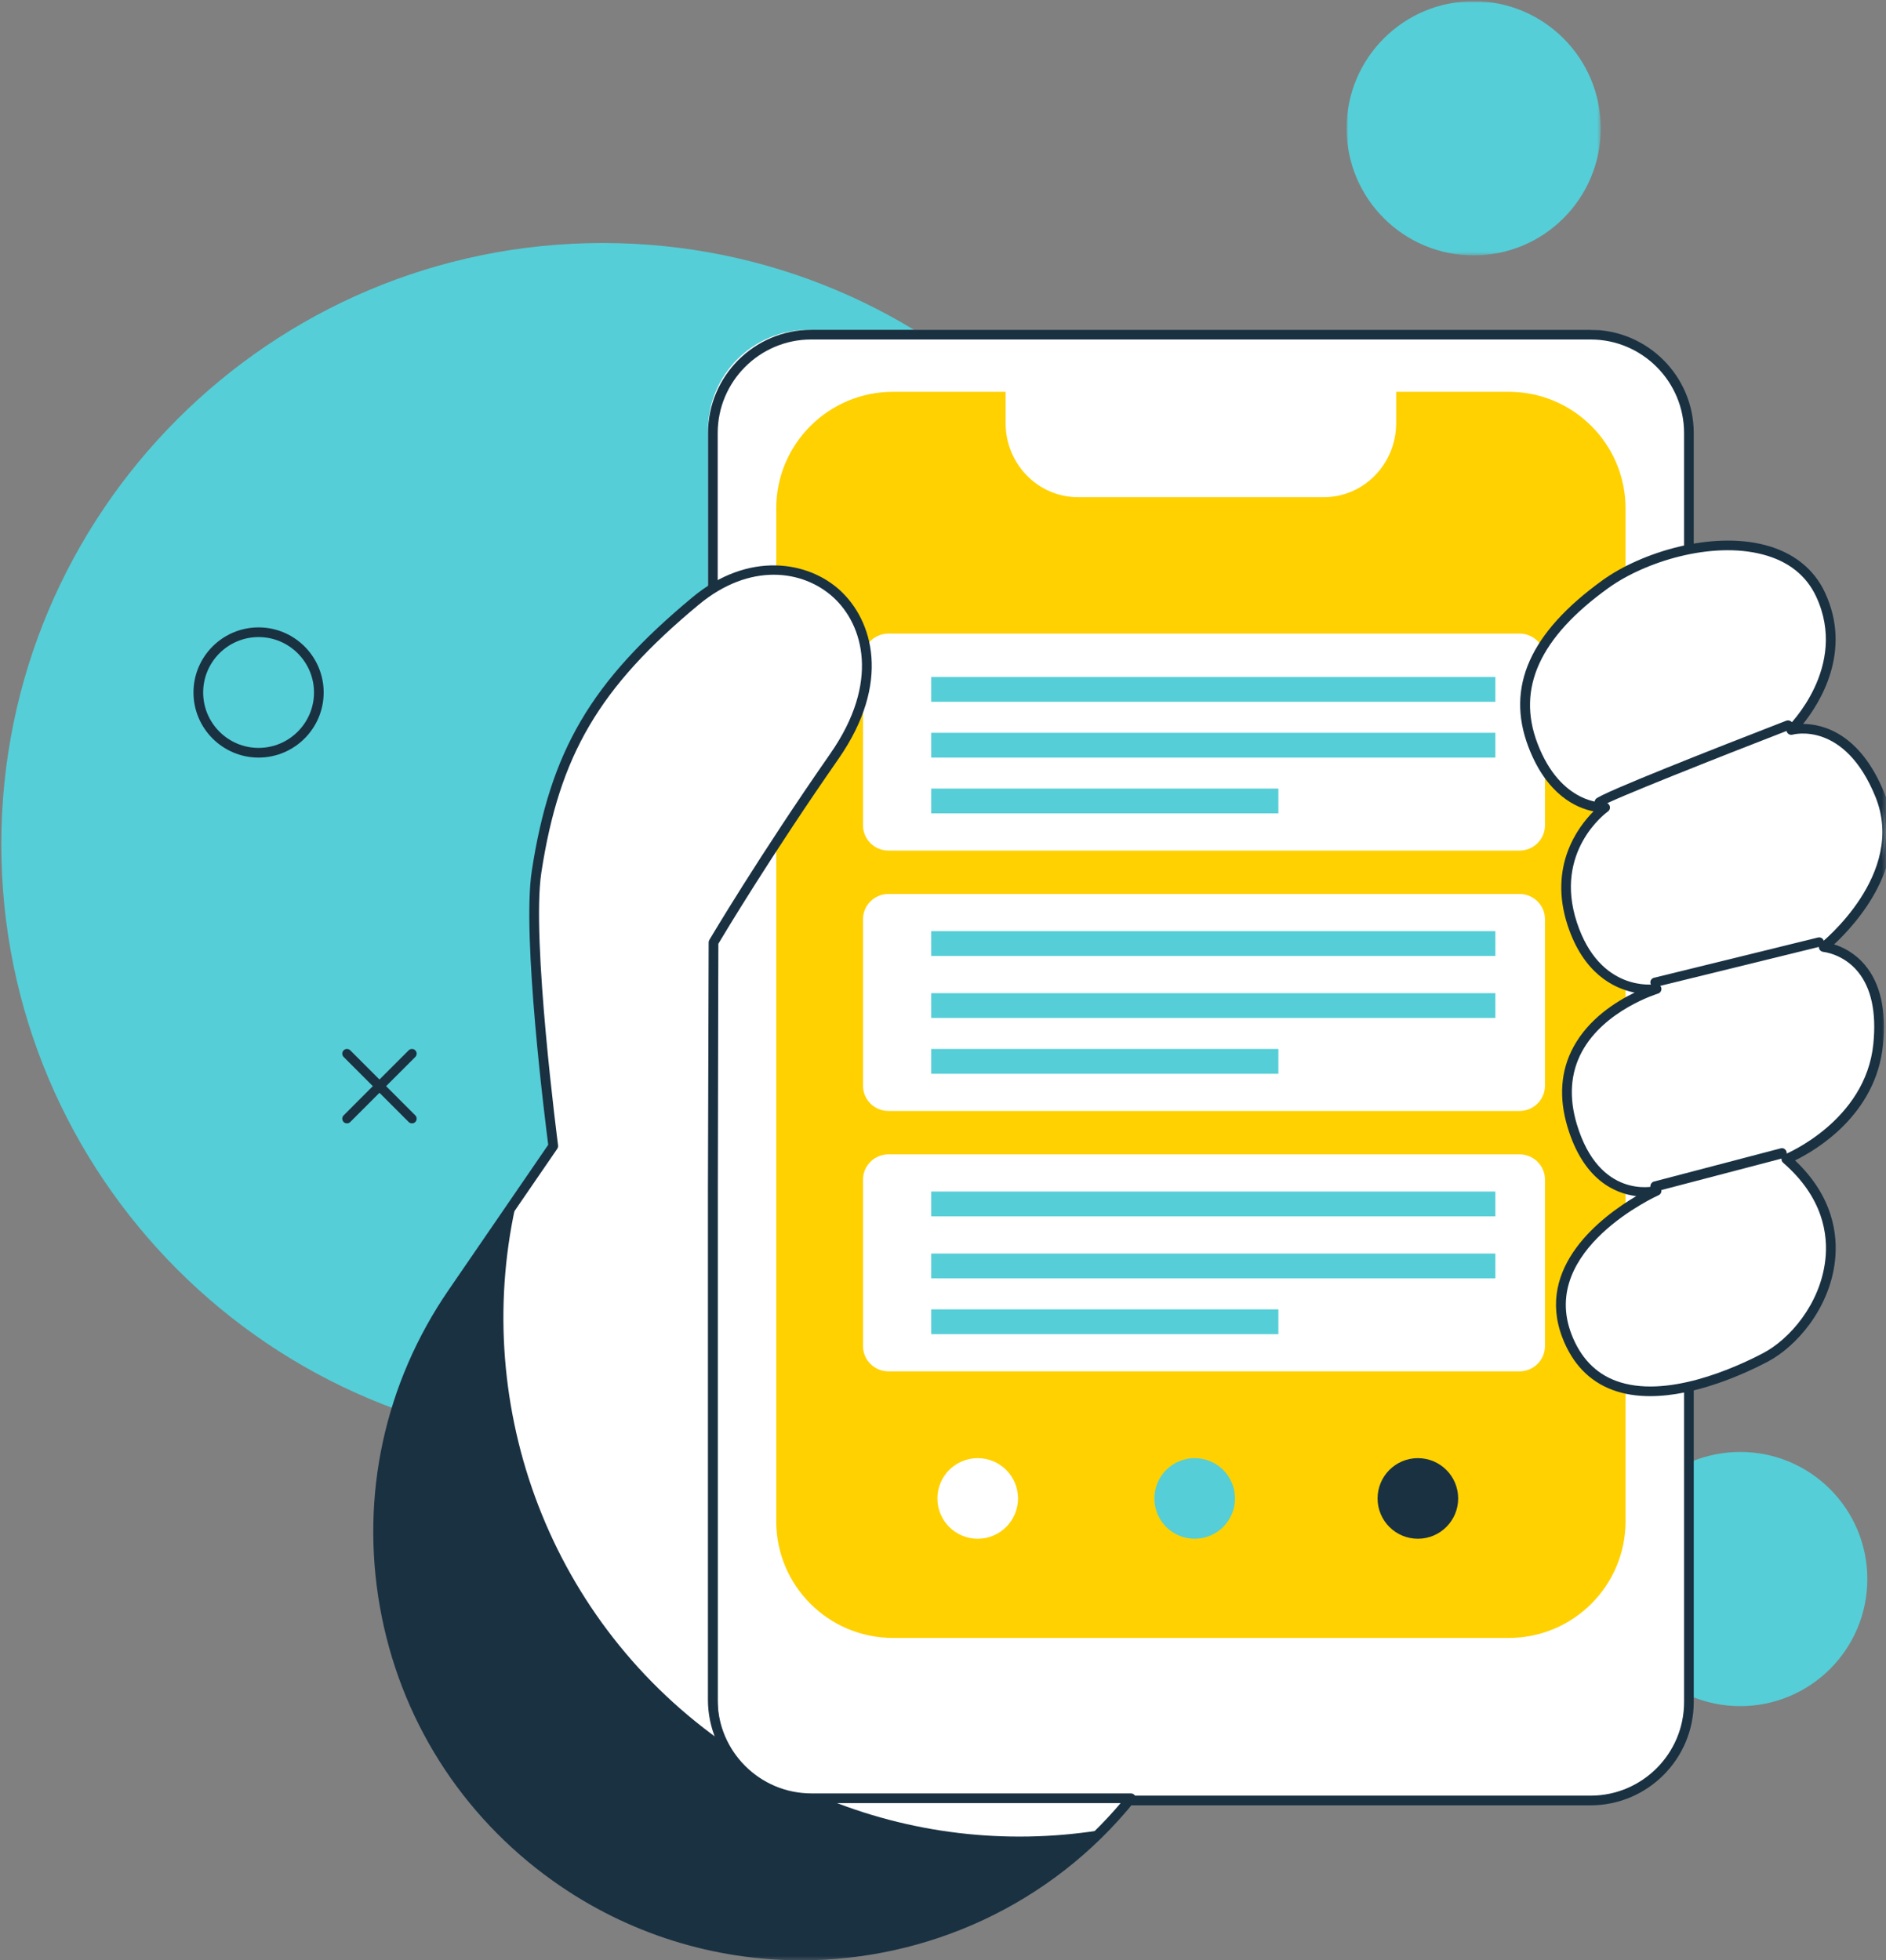 <?xml version="1.0" encoding="UTF-8"?>
<svg width="508px" height="528px" viewBox="0 0 508 528" version="1.1" xmlns="http://www.w3.org/2000/svg" xmlns:xlink="http://www.w3.org/1999/xlink">
    <rect x="0" y="0" width="508" height="528" fill="#808080" stroke="none"/>
    <title>icon/b/002</title>
    <defs>
        <polygon id="path-1" points="0 0 68.463 0 68.463 68.463 0 68.463"></polygon>
        <polygon id="path-3" points="0 527.67 507.632 527.67 507.632 0 0 0"></polygon>
    </defs>
    <g id="web" stroke="none" stroke-width="1" fill="none" fill-rule="evenodd">
        <g id="#04_整合訊息服務" transform="translate(-993, -125)">
            <g id="banner" transform="translate(-397.264, -2160.085)">
                <g id="Group" transform="translate(1382.264, 2287.085)">
                    <g id="Group-43" transform="translate(8.349, -1.67)">
                        <path d="M502.622,424.975 C502.622,443.88 487.296,459.206 468.39,459.206 C449.485,459.206 434.159,443.88 434.159,424.975 C434.159,406.069 449.485,390.743 468.39,390.743 C487.296,390.743 502.622,406.069 502.622,424.975" id="Fill-1" fill="#55CED7"></path>
                        <g id="Group-5" transform="translate(362.356, 0)">
                            <mask id="mask-2" fill="white">
                                <use xlink:href="#path-1"></use>
                            </mask>
                            <g id="Clip-4"></g>
                            <path d="M68.463,34.23 C68.463,53.137 53.137,68.463 34.232,68.463 C15.326,68.463 0,53.137 0,34.23 C0,15.324 15.326,-0.003 34.232,-0.003 C53.137,-0.003 68.463,15.324 68.463,34.23" id="Fill-3" fill="#55CED7" mask="url(#mask-2)"></path>
                        </g>
                        <path d="M323.949,227.098 C323.949,137.645 251.432,65.124 161.972,65.124 C72.517,65.124 0,137.645 0,227.098 C0,316.551 72.517,389.073 161.972,389.073 C251.432,389.073 323.949,316.551 323.949,227.098" id="Fill-6" fill="#55CED7"></path>
                        <path d="M217.39,484.254 L427.163,484.254 C442.094,484.254 454.197,472.155 454.197,457.234 L454.197,115.527 C454.197,100.601 442.094,88.502 427.163,88.502 L217.39,88.502 C202.459,88.502 190.362,100.601 190.362,115.522 L190.362,457.234 C190.362,472.155 202.465,484.254 217.39,484.254" id="Fill-8" fill="#FFFFFF"></path>
                        <path d="M218.141,91.109 C204.257,91.109 192.967,102.414 192.967,116.305 L192.967,458.115 C192.967,472.011 204.257,483.316 218.141,483.316 L428.082,483.316 C441.966,483.316 453.261,472.011 453.261,458.115 L453.261,116.305 C453.261,102.414 441.966,91.109 428.082,91.109 L218.141,91.109 Z M428.082,485.924 L218.141,485.924 C202.826,485.924 190.362,473.449 190.362,458.115 L190.362,116.305 C190.362,100.977 202.826,88.502 218.141,88.502 L428.082,88.502 C443.403,88.502 455.867,100.977 455.867,116.305 L455.867,458.115 C455.867,473.449 443.403,485.924 428.082,485.924 L428.082,485.924 Z" id="Fill-10" fill="#1A3142"></path>
                        <path d="M437.498,409.424 L437.498,136.614 C437.498,119.264 423.411,105.2 406.031,105.2 L240.198,105.2 C222.818,105.2 208.73,119.264 208.73,136.614 L208.73,409.424 C208.73,426.774 222.818,440.838 240.192,440.838 L406.031,440.838 C423.411,440.838 437.498,426.774 437.498,409.424" id="Fill-12" fill="#FFD100"></path>
                        <path d="M408.931,228.768 L238.967,228.768 C235.183,228.768 232.108,225.728 232.108,221.973 L232.108,177.119 C232.108,173.364 235.183,170.324 238.967,170.324 L408.931,170.324 C412.721,170.324 415.79,173.364 415.79,177.119 L415.79,221.973 C415.79,225.728 412.721,228.768 408.931,228.768" id="Fill-14" fill="#FFFFFF"></path>
                        <mask id="mask-4" fill="white">
                            <use xlink:href="#path-3"></use>
                        </mask>
                        <g id="Clip-17"></g>
                        <polygon id="Fill-16" fill="#55CED7" mask="url(#mask-4)" points="250.476 188.692 402.432 188.692 402.432 182.013 250.476 182.013"></polygon>
                        <polygon id="Fill-18" fill="#55CED7" mask="url(#mask-4)" points="250.476 203.721 402.432 203.721 402.432 197.041 250.476 197.041"></polygon>
                        <polygon id="Fill-19" fill="#55CED7" mask="url(#mask-4)" points="250.476 218.749 343.987 218.749 343.987 212.07 250.476 212.07"></polygon>
                        <path d="M408.931,298.902 L238.967,298.902 C235.183,298.902 232.108,295.861 232.108,292.107 L232.108,247.252 C232.108,243.498 235.183,240.457 238.967,240.457 L408.931,240.457 C412.721,240.457 415.79,243.498 415.79,247.252 L415.79,292.107 C415.79,295.861 412.721,298.902 408.931,298.902" id="Fill-20" fill="#FFFFFF" mask="url(#mask-4)"></path>
                        <polygon id="Fill-21" fill="#55CED7" mask="url(#mask-4)" points="250.476 257.156 402.432 257.156 402.432 250.476 250.476 250.476"></polygon>
                        <polygon id="Fill-22" fill="#55CED7" mask="url(#mask-4)" points="250.476 273.854 402.432 273.854 402.432 267.175 250.476 267.175"></polygon>
                        <polygon id="Fill-23" fill="#55CED7" mask="url(#mask-4)" points="250.476 288.883 343.987 288.883 343.987 282.203 250.476 282.203"></polygon>
                        <path d="M408.931,369.035 L238.967,369.035 C235.183,369.035 232.108,365.994 232.108,362.24 L232.108,317.385 C232.108,313.631 235.183,310.59 238.967,310.59 L408.931,310.59 C412.721,310.59 415.79,313.631 415.79,317.385 L415.79,362.24 C415.79,365.994 412.721,369.035 408.931,369.035" id="Fill-24" fill="#FFFFFF" mask="url(#mask-4)"></path>
                        <polygon id="Fill-25" fill="#55CED7" mask="url(#mask-4)" points="250.476 327.289 402.432 327.289 402.432 320.61 250.476 320.61"></polygon>
                        <polygon id="Fill-26" fill="#55CED7" mask="url(#mask-4)" points="250.476 343.987 402.432 343.987 402.432 337.308 250.476 337.308"></polygon>
                        <polygon id="Fill-27" fill="#55CED7" mask="url(#mask-4)" points="250.476 359.016 343.987 359.016 343.987 352.337 250.476 352.337"></polygon>
                        <path d="M505.182,280.877 C507.632,256.163 490.623,254.769 490.623,254.769 C490.623,254.769 514.493,235.9 505.678,214.007 C496.863,192.114 481.949,196.487 481.949,196.487 C481.949,196.487 499.013,180.061 489.79,160.158 C480.566,140.255 448.158,145.836 432.292,157.315 C416.426,168.795 406.168,182.789 412.86,200.505 C419.546,218.221 432.172,217.314 432.172,217.314 C432.172,217.314 416.802,228.318 423.374,248.505 C429.945,268.692 445.932,266.025 445.932,266.025 C445.932,266.025 414.493,274.405 423.374,302.737 C430.114,324.23 445.932,320.207 445.932,320.207 C445.932,320.207 412.685,334.977 421.974,359.193 C431.258,383.415 460.801,372.449 475.018,364.949 C489.234,357.455 503.211,331.364 480.621,311.691 C480.621,311.691 503.021,302.698 505.182,280.877" id="Fill-28" fill="#FFFFFF" mask="url(#mask-4)"></path>
                        <path d="M445.851,319.097 C446.4,319.097 446.904,319.443 447.091,319.98 C447.31,320.622 447.003,321.324 446.383,321.598 C446.059,321.741 414.139,336.197 422.938,359.043 C425.335,365.284 429.34,369.495 434.836,371.563 C448.276,376.619 467.085,368.048 474.546,364.132 C481.649,360.403 489.922,350.976 491.298,339.081 C492.088,332.287 490.755,322.218 479.943,312.846 C479.598,312.544 479.439,312.089 479.51,311.639 C479.587,311.19 479.889,310.811 480.316,310.641 C480.53,310.553 502.171,301.636 504.244,280.814 C505.094,272.286 503.674,265.733 500.026,261.329 C496.093,256.58 490.816,256.064 490.766,256.059 C490.229,256.01 489.773,255.642 489.625,255.127 C489.472,254.617 489.642,254.057 490.064,253.728 C490.295,253.542 513.235,235.132 504.831,214.348 C496.488,193.722 482.653,197.495 482.505,197.539 C481.924,197.709 481.309,197.457 481.008,196.936 C480.706,196.415 480.799,195.757 481.232,195.34 C481.397,195.181 497.629,179.25 488.852,160.385 C486.175,154.638 481.32,150.805 474.425,149.006 C460.591,145.392 442.697,150.969 432.878,158.043 C414.392,171.364 408.138,185.036 413.755,199.853 C420.075,216.514 431.775,215.883 431.896,215.867 C432.472,215.828 433.02,216.179 433.218,216.728 C433.421,217.282 433.229,217.896 432.752,218.236 C432.154,218.669 418.138,229.001 424.37,248.063 C430.546,266.95 445.039,264.85 445.643,264.751 C446.328,264.647 446.976,265.08 447.129,265.749 C447.283,266.424 446.888,267.098 446.23,267.296 C446.087,267.34 431.803,271.71 425.741,282.952 C422.658,288.672 422.198,295.248 424.381,302.497 C430.431,322.624 444.929,319.289 445.538,319.136 C445.643,319.108 445.747,319.097 445.851,319.097 M444.123,375.714 C440.59,375.714 437.124,375.221 433.915,374.009 C427.689,371.673 423.174,366.951 420.492,359.986 C413.108,340.803 431.199,327.269 440.376,321.839 C434.655,321.127 426.164,317.513 421.874,303.249 C419.482,295.308 420.014,288.053 423.448,281.697 C427.557,274.085 434.864,269.467 439.938,267.021 C434.282,265.875 426.136,261.877 421.885,248.875 C416.701,233.021 424.644,222.447 428.873,218.203 C424.392,217.331 416.279,213.898 411.309,200.78 C405.214,184.701 411.764,170.031 431.347,155.921 C441.649,148.496 460.481,142.666 475.083,146.478 C482.664,148.457 488.248,152.883 491.222,159.283 C498.633,175.208 489.784,189.105 485.319,194.655 C490.624,194.693 500.69,197.122 507.256,213.371 C514.826,232.083 499.368,248.738 493.674,254.035 C495.934,254.743 499.225,256.284 502.001,259.613 C506.142,264.576 507.771,271.793 506.85,281.071 C504.963,299.98 488.764,309.479 483.152,312.221 C493.454,321.96 494.721,332.292 493.899,339.383 C492.406,352.221 483.454,362.41 475.763,366.446 C469.718,369.622 456.493,375.714 444.123,375.714" id="Fill-29" fill="#1A3142" mask="url(#mask-4)"></path>
                        <path d="M430.471,217.079 C430.171,217.079 429.866,216.971 429.599,216.759 C429.033,216.308 429.011,215.428 429.477,214.874 C430.765,213.331 462.17,201.004 480.771,193.794 C481.454,193.528 482.226,193.854 482.492,194.522 C482.759,195.185 482.426,195.94 481.748,196.201 C462.57,203.633 433.331,215.21 431.398,216.639 C431.154,216.933 430.815,217.079 430.471,217.079" id="Fill-30" fill="#1A3142" mask="url(#mask-4)"></path>
                        <path d="M445.46,265.505 C444.884,265.505 444.362,265.125 444.216,264.551 C444.044,263.882 444.464,263.197 445.148,263.028 L489.333,252.184 C490.017,252.016 490.722,252.421 490.895,253.096 C491.067,253.77 490.647,254.45 489.958,254.619 L445.772,265.468 C445.67,265.494 445.562,265.505 445.46,265.505" id="Fill-31" fill="#1A3142" mask="url(#mask-4)"></path>
                        <path d="M445.454,320.61 C444.879,320.61 444.359,320.19 444.214,319.565 C444.048,318.83 444.466,318.089 445.153,317.911 L479.327,308.96 C480.014,308.782 480.706,309.229 480.878,309.964 C481.044,310.699 480.626,311.44 479.939,311.618 L445.759,320.569 C445.657,320.598 445.555,320.61 445.454,320.61" id="Fill-32" fill="#1A3142" mask="url(#mask-4)"></path>
                        <path d="M218.157,483.715 C203.532,483.715 191.67,471.849 191.67,457.205 L191.67,320.78 L191.867,253.705 C191.867,253.705 204.881,231.612 224.309,203.674 C249.386,167.621 214.906,138.781 187.054,161.951 C159.201,185.12 149.132,203.674 144.374,234.707 C141.571,252.966 148.854,308.421 148.854,308.421 L121.853,347.832 C86.74,398.972 99.06,468.841 149.536,504.861 C198.675,539.936 266.345,530.328 303.911,483.715 L218.157,483.715 Z" id="Fill-33" fill="#FFFFFF" mask="url(#mask-4)"></path>
                        <path d="M208.057,154.469 C201.769,154.469 194.757,156.809 187.843,162.552 C161.017,184.836 150.326,203.031 145.468,234.658 C142.722,252.568 149.898,307.614 149.97,308.167 C150.013,308.485 149.937,308.809 149.756,309.077 L122.656,348.575 C88.055,398.907 100.374,468.695 150.112,504.148 C197.865,538.181 263.798,529.785 301.496,485.328 L218.222,485.328 C202.843,485.328 190.332,472.822 190.332,457.455 L190.332,320.729 L190.53,253.5 C190.53,253.264 190.59,253.04 190.71,252.837 C190.842,252.618 204.022,230.334 223.321,202.62 C236.737,183.356 232.148,167.94 224.143,160.596 C220.097,156.886 214.45,154.469 208.057,154.469 M215.459,527.67 C192.229,527.67 168.819,520.693 148.599,506.28 C123.818,488.616 107.26,462.392 101.97,432.436 C96.685,402.475 103.264,372.168 120.501,347.1 L147.316,308.009 C146.548,302.09 140.189,251.823 142.886,234.264 C147.853,201.902 158.78,183.301 186.171,160.541 C201.237,148.024 217.334,150.797 225.908,158.672 C234.692,166.728 239.845,183.466 225.47,204.11 C207.449,229.989 194.784,251.105 193.145,253.862 L192.947,320.729 L192.947,457.455 C192.947,471.38 204.285,482.714 218.222,482.714 L304.271,482.714 C304.775,482.714 305.236,483.004 305.455,483.459 C305.669,483.909 305.608,484.451 305.29,484.84 C282.631,512.917 249.237,527.67 215.459,527.67" id="Fill-34" fill="#1A3142" mask="url(#mask-4)"></path>
                        <path d="M220.854,483.623 L218.032,483.623 C207.668,483.623 198.707,477.638 194.363,468.929 C194.106,468.748 193.85,468.573 193.593,468.392 C146.178,434.438 126.274,376.008 139.007,322.279 L121.832,347.431 C86.756,398.687 99.063,468.715 149.48,504.817 C195.209,537.56 256.983,531.443 295.562,492.699 C270.719,496.552 244.84,493.68 220.854,483.623" id="Fill-35" fill="#1A3142" mask="url(#mask-4)"></path>
                        <path d="M375.714,113.628 L375.714,101.86 L270.514,101.86 L270.514,113.628 C270.514,124.65 279.25,133.587 290.031,133.587 L356.192,133.587 C366.973,133.587 375.714,124.65 375.714,113.628" id="Fill-36" fill="#FFFFFF" mask="url(#mask-4)"></path>
                        <path d="M273.854,403.267 C273.854,409.261 268.996,414.121 263.003,414.121 C257.004,414.121 252.146,409.261 252.146,403.267 C252.146,397.272 257.004,392.413 263.003,392.413 C268.996,392.413 273.854,397.272 273.854,403.267" id="Fill-37" fill="#FFFFFF" mask="url(#mask-4)"></path>
                        <path d="M332.298,403.267 C332.298,409.261 327.44,414.121 321.447,414.121 C315.449,414.121 310.59,409.261 310.59,403.267 C310.59,397.272 315.449,392.413 321.447,392.413 C327.44,392.413 332.298,397.272 332.298,403.267" id="Fill-38" fill="#55CED7" mask="url(#mask-4)"></path>
                        <path d="M392.413,403.267 C392.413,409.261 387.554,414.121 381.561,414.121 C375.563,414.121 370.705,409.261 370.705,403.267 C370.705,397.272 375.563,392.413 381.561,392.413 C387.554,392.413 392.413,397.272 392.413,403.267" id="Fill-39" fill="#1A3142" mask="url(#mask-4)"></path>
                        <path d="M110.615,302.241 C110.293,302.241 109.97,302.119 109.721,301.871 L92.214,284.357 C91.717,283.864 91.717,283.065 92.214,282.572 C92.707,282.08 93.506,282.08 93.998,282.572 L111.51,300.086 C112.002,300.579 112.002,301.378 111.51,301.871 C111.261,302.119 110.938,302.241 110.615,302.241" id="Fill-40" fill="#1A3142" mask="url(#mask-4)"></path>
                        <path d="M93.105,302.241 C92.782,302.241 92.459,302.119 92.211,301.871 C91.718,301.378 91.718,300.579 92.211,300.086 L109.722,282.572 C110.214,282.08 111.014,282.08 111.506,282.572 C112.004,283.065 112.004,283.864 111.506,284.357 L94,301.871 C93.751,302.119 93.428,302.241 93.105,302.241" id="Fill-41" fill="#1A3142" mask="url(#mask-4)"></path>
                        <path d="M69.298,171.262 C61.068,171.262 54.374,177.955 54.374,186.185 C54.374,194.414 61.068,201.112 69.298,201.112 C77.529,201.112 84.229,194.414 84.229,186.185 C84.229,177.955 77.529,171.262 69.298,171.262 M69.298,203.721 C59.629,203.721 51.765,195.852 51.765,186.185 C51.765,176.517 59.629,168.654 69.298,168.654 C78.967,168.654 86.832,176.517 86.832,186.185 C86.832,195.852 78.967,203.721 69.298,203.721" id="Fill-42" fill="#1A3142" mask="url(#mask-4)"></path>
                    </g>
                </g>
            </g>
        </g>
    </g>
</svg>